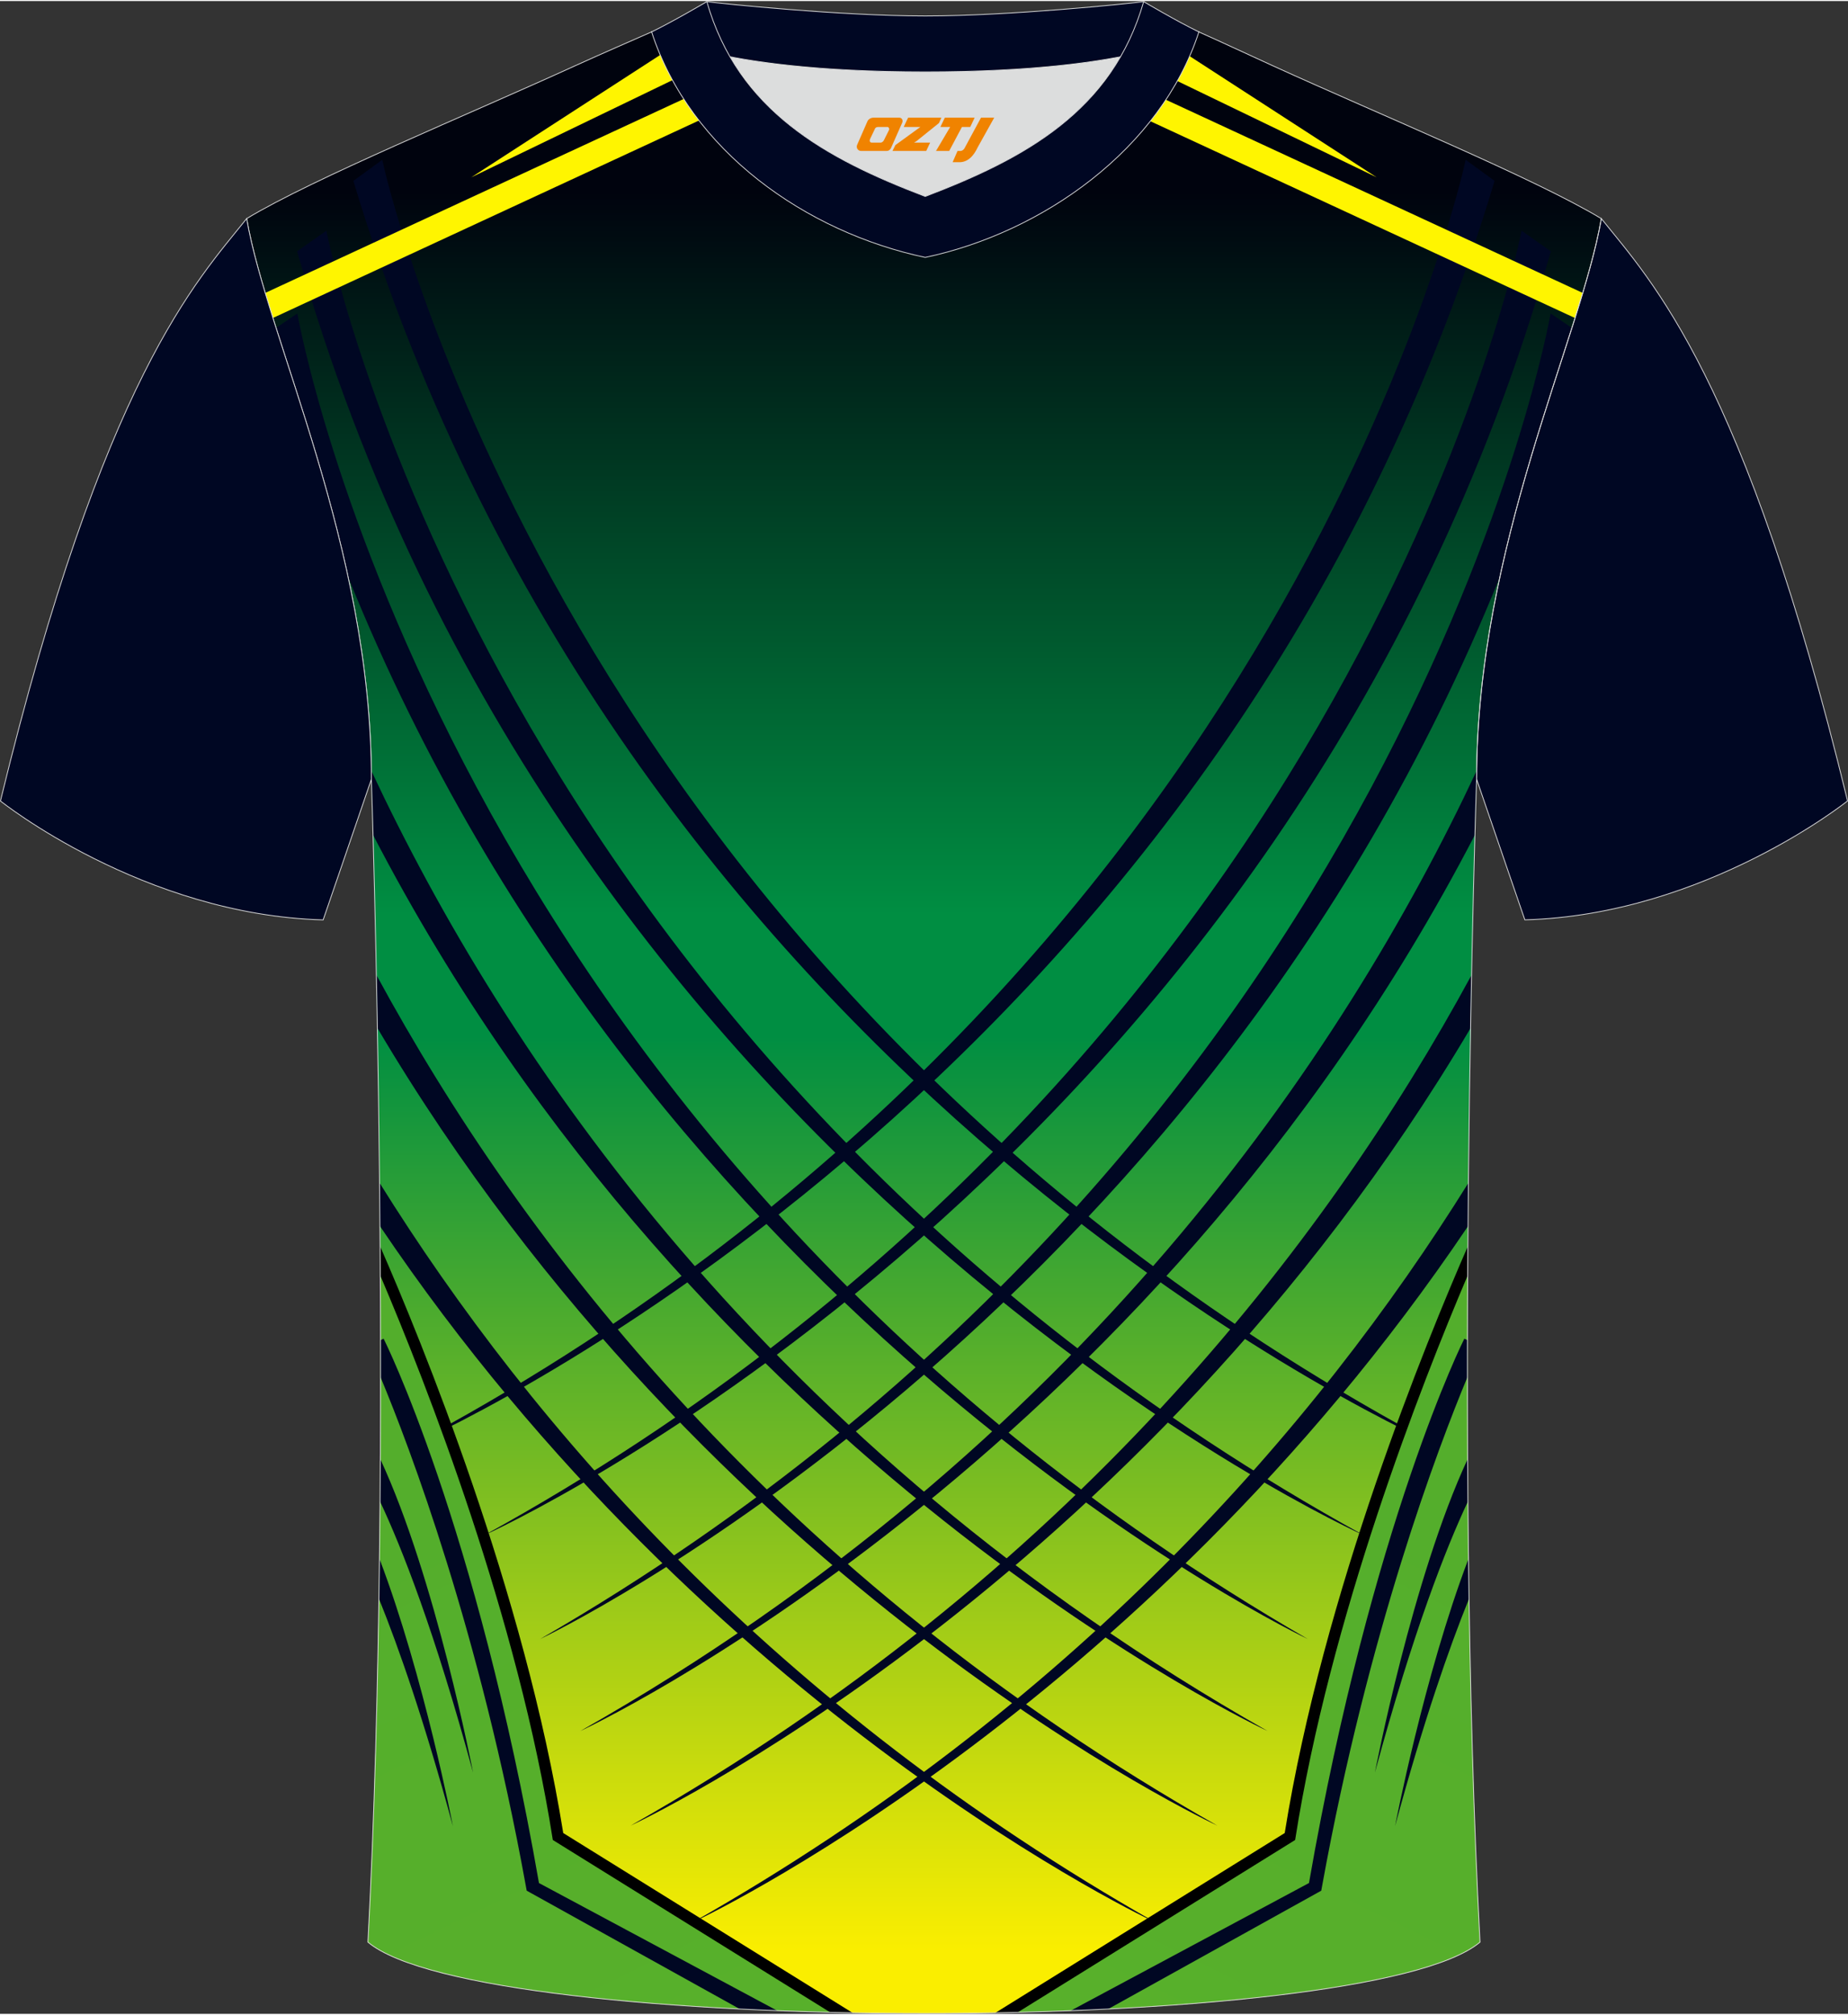 <?xml version="1.0" encoding="utf-8"?>
<!-- Generator: Adobe Illustrator 24.0.1, SVG Export Plug-In . SVG Version: 6.00 Build 0)  -->
<svg xmlns="http://www.w3.org/2000/svg" xmlns:xlink="http://www.w3.org/1999/xlink" version="1.1" id="图层_1" x="0px" y="0px" width="378px" height="412px" viewBox="0 0 377.85 411.41" enable-background="new 0 0 377.85 411.41" xml:space="preserve">
<rect x="0" y="0" width="377.85" height="411.41" fill="#333333" stroke="none"/>
<g>
	
		<linearGradient id="SVGID_1_" gradientUnits="userSpaceOnUse" x1="188.921" y1="469.063" x2="188.921" y2="616.638" gradientTransform="matrix(1 0 0 1 0 -430)">
		<stop offset="0" style="stop-color:#00030E"/>
		<stop offset="1" style="stop-color:#008E42"/>
	</linearGradient>
	<path fill-rule="evenodd" clip-rule="evenodd" fill="url(#SVGID_1_)" d="M300.51,220.16H77.33c-0.56-36.28-1.4-61.09-1.4-61.09   c0-47.62-21.24-89.93-25.5-114.6c13.63-8.23,45.28-21.25,67.14-31.23c5.55-2.52,11.68-5.18,15.66-6.93   c17.52-0.32,25.34,1.25,55.54,1.25h0.31c30.2,0,38.53-1.57,56.04-1.25c3.98,1.76,9.6,4.41,15.15,6.93   c21.87,9.98,53.51,23,67.14,31.23c-4.27,24.67-25.5,66.98-25.5,114.6C301.91,159.07,301.07,183.88,300.51,220.16z"/>
	
		<linearGradient id="SVGID_2_" gradientUnits="userSpaceOnUse" x1="188.911" y1="200.337" x2="188.911" y2="13.67" gradientTransform="matrix(1 0 0 -1 0 411.896)">
		<stop offset="0" style="stop-color:#008E42"/>
		<stop offset="1" style="stop-color:#FAEE00"/>
	</linearGradient>
	<path fill-rule="evenodd" clip-rule="evenodd" fill="url(#SVGID_2_)" d="M76.91,197.01h224.01c-0.99,47.77-1.92,131.82,1.68,199.74   c-23.06,19.44-204.31,19.44-227.38,0C78.84,328.84,77.91,244.79,76.91,197.01z"/>
	<g>
		<path fill-rule="evenodd" clip-rule="evenodd" fill="#000723" d="M299.68,32.45c0,0-35.28,167.17-216.43,263.14    c0,0,165.87-71.11,222.34-258.83L299.68,32.45z"/>
		<path fill-rule="evenodd" clip-rule="evenodd" fill="#000723" d="M311.11,46.94c0,0-32.54,167.72-212.1,266.64    c0,0,164.68-73.81,218.08-262.43L311.11,46.94z"/>
		<path fill-rule="evenodd" clip-rule="evenodd" fill="#000723" d="M317.04,63.86c0,0-29.09,168.35-206.59,270.93    c0,0,134.37-63.57,196.23-217.11c4.12-19.07,10.11-36.38,14.72-50.88L317.04,63.86z"/>
		<path fill-rule="evenodd" clip-rule="evenodd" fill="#000723" d="M301.92,157.32c-27.06,57.76-80.7,138.1-183.28,196.29    c0,0,115.72-53.63,182.92-183.16c0.2-7.28,0.34-11.37,0.34-11.37C301.91,158.49,301.92,157.9,301.92,157.32z"/>
		<path fill-rule="evenodd" clip-rule="evenodd" fill="#000723" d="M300.89,199.06c-29.78,54.91-82.08,122.9-171.96,173.88    c0,0,103.68-48.04,171.75-163.01C300.75,206.14,300.82,202.51,300.89,199.06z"/>
		<path fill-rule="evenodd" clip-rule="evenodd" fill="#000723" d="M300.24,241.56c-31.25,50.13-80.92,107.07-158.78,151.24    c0,0,91.21-42.27,158.7-142.39C300.18,247.42,300.21,244.47,300.24,241.56z"/>
	</g>
	<g>
		<path fill-rule="evenodd" clip-rule="evenodd" fill="#000723" d="M78.16,32.45c0,0,35.28,167.17,216.43,263.14    c0,0-165.87-71.11-222.34-258.83L78.16,32.45z"/>
		<path fill-rule="evenodd" clip-rule="evenodd" fill="#000723" d="M66.73,46.94c0,0,32.54,167.72,212.1,266.64    c0,0-164.68-73.81-218.08-262.43L66.73,46.94z"/>
		<path fill-rule="evenodd" clip-rule="evenodd" fill="#000723" d="M60.8,63.86c0,0,29.09,168.35,206.59,270.93    c0,0-134.37-63.58-196.23-217.12C67.04,98.61,61.05,81.3,56.44,66.8L60.8,63.86z"/>
		<path fill-rule="evenodd" clip-rule="evenodd" fill="#000723" d="M75.92,157.32c27.06,57.76,80.7,138.1,183.28,196.29    c0,0-115.72-53.63-182.92-183.16c-0.2-7.28-0.34-11.37-0.34-11.37C75.93,158.49,75.93,157.9,75.92,157.32z"/>
		<path fill-rule="evenodd" clip-rule="evenodd" fill="#000723" d="M76.96,199.06c29.78,54.91,82.08,122.9,171.96,173.88    c0,0-103.68-48.04-171.75-163.01C77.1,206.14,77.03,202.51,76.96,199.06z"/>
		<path fill-rule="evenodd" clip-rule="evenodd" fill="#000723" d="M77.61,241.56c31.25,50.13,80.92,107.07,158.78,151.24    c0,0-91.21-42.27-158.7-142.39C77.66,247.42,77.64,244.47,77.61,241.56z"/>
	</g>
	<path fill-rule="evenodd" clip-rule="evenodd" fill="#FFF500" d="M54.23,59.66l113.1-52.41c3.55,0.11,7.52,0.2,12.08,0.26   L55.8,64.78C55.25,63.03,54.72,61.32,54.23,59.66z"/>
	<path fill-rule="evenodd" clip-rule="evenodd" fill="#FFF500" d="M96.36,36.03l60.45-29.19c-5.19-0.23-9.67-0.45-14.55-0.53   L96.36,36.03z"/>
	<path fill-rule="evenodd" clip-rule="evenodd" d="M77.72,254.53c8.39,19.16,29.57,70.78,37.44,119.92l59.16,36.75   c-3.08-0.06-6.14-0.13-9.18-0.22l-53.34-33.13l-0.9-0.56l-0.17-1.06c-6.55-41.93-23.09-85.93-32.95-109.7   C77.77,262.47,77.75,258.47,77.72,254.53z"/>
	
		<linearGradient id="SVGID_3_" gradientUnits="userSpaceOnUse" x1="2520.092" y1="-5337.843" x2="-1161.411" y2="2210.357" gradientTransform="matrix(1 0 0 -1 0 -18.104)">
		<stop offset="0" style="stop-color:#FAEE00"/>
		<stop offset="1" style="stop-color:#008E42"/>
	</linearGradient>
	<path fill-rule="evenodd" clip-rule="evenodd" fill="url(#SVGID_3_)" d="M77.75,260.48c9.46,22.21,28.19,70.04,35.28,115.39   l56.72,35.23c-44.12-1.07-84.43-5.85-94.52-14.35C77.53,353.36,77.99,303.38,77.75,260.48z"/>
	<path fill-rule="evenodd" clip-rule="evenodd" fill="#000723" d="M78.44,273.41c0.06,0.13,18.87,37.53,31.76,111.26l48.71,26.09   c-2.57-0.1-5.13-0.21-7.66-0.34l-42.79-23.76l-0.77-0.43l-0.16-0.87c-9.45-52.1-23.77-89.79-29.72-104.08c0-2.54,0-5.07-0.01-7.58   L78.44,273.41z"/>
	<path fill-rule="evenodd" clip-rule="evenodd" fill="#000723" d="M96.72,362.08c0,0-7.64-39.72-18.96-64.06   c-0.02,2.87-0.03,5.75-0.06,8.65C82.17,316.17,88.88,333.19,96.72,362.08z"/>
	<path fill-rule="evenodd" clip-rule="evenodd" fill="#000723" d="M92.6,373.03c0,0-5.9-30.67-15.01-54.63   c-0.03,2.72-0.07,5.44-0.11,8.16C81.59,336.71,86.78,351.61,92.6,373.03z"/>
	<path fill-rule="evenodd" clip-rule="evenodd" d="M300.12,254.53c-8.39,19.16-29.57,70.78-37.44,119.92l-59.16,36.75   c3.08-0.06,6.14-0.13,9.18-0.22l53.34-33.13l0.9-0.56l0.17-1.06c6.55-41.93,23.09-85.93,32.95-109.7   C300.07,262.47,300.1,258.47,300.12,254.53z"/>
	
		<linearGradient id="SVGID_4_" gradientUnits="userSpaceOnUse" x1="3049.762" y1="-5337.843" x2="-631.741" y2="2210.357" gradientTransform="matrix(-1 0 0 -1 907.512 -18.104)">
		<stop offset="0" style="stop-color:#FAEE00"/>
		<stop offset="1" style="stop-color:#008E42"/>
	</linearGradient>
	<path fill-rule="evenodd" clip-rule="evenodd" fill="url(#SVGID_4_)" d="M302.61,396.75c-10.09,8.5-50.4,13.28-94.52,14.35   l56.72-35.23c7.09-45.35,25.82-93.18,35.28-115.39C299.85,303.38,300.31,353.36,302.61,396.75z"/>
	<path fill-rule="evenodd" clip-rule="evenodd" fill="#000723" d="M299.4,273.41c-0.06,0.13-18.87,37.53-31.76,111.26l-48.71,26.09   c2.57-0.1,5.13-0.21,7.66-0.34l42.79-23.76l0.77-0.43l0.16-0.87c9.45-52.1,23.77-89.79,29.72-104.08c0-2.54,0-5.07,0.01-7.58   L299.4,273.41z"/>
	<path fill-rule="evenodd" clip-rule="evenodd" fill="#000723" d="M281.12,362.08c0,0,7.64-39.72,18.96-64.06   c0.02,2.87,0.03,5.75,0.06,8.65C295.67,316.17,288.96,333.19,281.12,362.08z"/>
	<path fill-rule="evenodd" clip-rule="evenodd" fill="#000723" d="M285.24,373.03c0,0,5.9-30.67,15.01-54.63   c0.03,2.72,0.07,5.44,0.11,8.16C296.25,336.71,291.06,351.61,285.24,373.03z"/>
	<path fill-rule="evenodd" clip-rule="evenodd" fill="#FFF500" d="M323.61,59.66l-113.1-52.4c-3.57,0.11-7.54,0.2-12.09,0.26   l123.61,57.27C322.59,63.03,323.11,61.32,323.61,59.66z"/>
	<path fill-rule="evenodd" clip-rule="evenodd" fill="#FFF500" d="M281.48,36.03L221.05,6.85c5.21-0.23,9.72-0.44,14.54-0.54   L281.48,36.03z"/>
	
		<path fill-rule="evenodd" clip-rule="evenodd" fill="#000723" stroke="#DCDDDD" stroke-width="0.162" stroke-miterlimit="22.926" d="   M327.42,44.47c10.2,12.75,29.25,32.3,50.34,119.02c0,0-29.08,23.29-65.98,24.31c0,0-7.14-20.75-9.86-28.74   C301.92,111.46,323.15,69.14,327.42,44.47z"/>
	<path fill="none" stroke="#DCDDDD" stroke-width="0.162" stroke-miterlimit="22.926" d="M75.23,396.75   c5.36-101,0.7-237.68,0.7-237.68c0-47.62-21.24-89.93-25.5-114.6c13.63-8.23,45.28-21.25,67.14-31.23   c5.55-2.52,11.68-5.18,15.66-6.93c17.52-0.32,25.34,1.25,55.54,1.25h0.31c30.2,0,38.53-1.57,56.04-1.25   c3.98,1.76,9.6,4.41,15.15,6.93c21.87,9.98,53.51,23,67.14,31.23c-4.27,24.67-25.5,66.98-25.5,114.6c0,0-4.66,136.67,0.7,237.68   C279.55,416.19,98.3,416.19,75.23,396.75z"/>
	<path fill-rule="evenodd" clip-rule="evenodd" fill="#DCDDDD" d="M149.26,11.39c8.45,14.62,23.39,22.27,39.92,28.55   c16.55-6.29,31.48-13.92,39.92-28.56c-8.65,1.66-21.45,3.09-39.92,3.09C170.71,14.48,157.91,13.05,149.26,11.39z"/>
	
		<path fill-rule="evenodd" clip-rule="evenodd" fill="#000723" stroke="#DCDDDD" stroke-width="0.162" stroke-miterlimit="22.926" d="   M189.18,3.05c-17.28,0-41.78-2.53-44.66-2.93c0,0-5.53,4.46-11.29,6.19c0,0,11.78,8.17,55.95,8.17s55.95-8.17,55.95-8.17   c-5.76-1.72-11.29-6.19-11.29-6.19C230.95,0.52,206.46,3.05,189.18,3.05z"/>
	
		<path fill-rule="evenodd" clip-rule="evenodd" fill="#000723" stroke="#DCDDDD" stroke-width="0.162" stroke-miterlimit="22.926" d="   M189.18,52.4c23.96-5.08,48.15-22.11,55.95-46.09c-4.43-2.13-11.29-6.19-11.29-6.19c-6.4,22.33-24.3,32.08-44.66,39.82   c-20.33-7.73-38.27-17.52-44.66-39.82c0,0-6.86,4.05-11.29,6.19C141.14,30.66,164.83,47.24,189.18,52.4z"/>
	
	
		<path fill-rule="evenodd" clip-rule="evenodd" fill="#000723" stroke="#DCDDDD" stroke-width="0.162" stroke-miterlimit="22.926" d="   M50.43,44.47C40.23,57.23,21.18,76.78,0.09,163.5c0,0,29.08,23.29,65.98,24.31c0,0,7.14-20.75,9.86-28.74   C75.93,111.46,54.7,69.14,50.43,44.47z"/>
</g>
<g>
	<path fill="#F08300" d="M200.58,23.84l-3.4,6.3c-0.2,0.3-0.5,0.5-0.8,0.5h-0.6l-1,2.3h1.2c2,0.1,3.2-1.5,3.9-3L203.28,23.84h-2.5L200.58,23.84z"/>
	<polygon fill="#F08300" points="193.38,23.84 ,199.28,23.84 ,198.38,25.74 ,196.68,25.74 ,194.08,30.64 ,191.38,30.64 ,194.28,25.74 ,192.28,25.74 ,193.18,23.84"/>
	<polygon fill="#F08300" points="187.38,28.94 ,186.88,28.94 ,187.38,28.64 ,191.98,24.94 ,192.48,23.84 ,185.68,23.84 ,185.38,24.44 ,184.78,25.74 ,187.58,25.74 ,188.18,25.74 ,183.08,29.44    ,182.48,30.64 ,189.08,30.64 ,189.38,30.64 ,190.18,28.94"/>
	<path fill="#F08300" d="M183.88,23.84H178.58C178.08,23.84,177.58,24.14,177.38,24.54L175.28,29.34C174.98,29.94,175.38,30.64,176.08,30.64h5.2c0.4,0,0.7-0.2,0.9-0.6L184.48,24.84C184.68,24.34,184.38,23.84,183.88,23.84z M181.78,26.34L180.68,28.54C180.48,28.84,180.18,28.94,180.08,28.94l-1.8,0C178.08,28.94,177.68,28.84,177.88,28.24l1-2.1c0.1-0.3,0.4-0.4,0.7-0.4h1.9   C181.68,25.74,181.88,26.04,181.78,26.34z"/>
</g>
</svg>